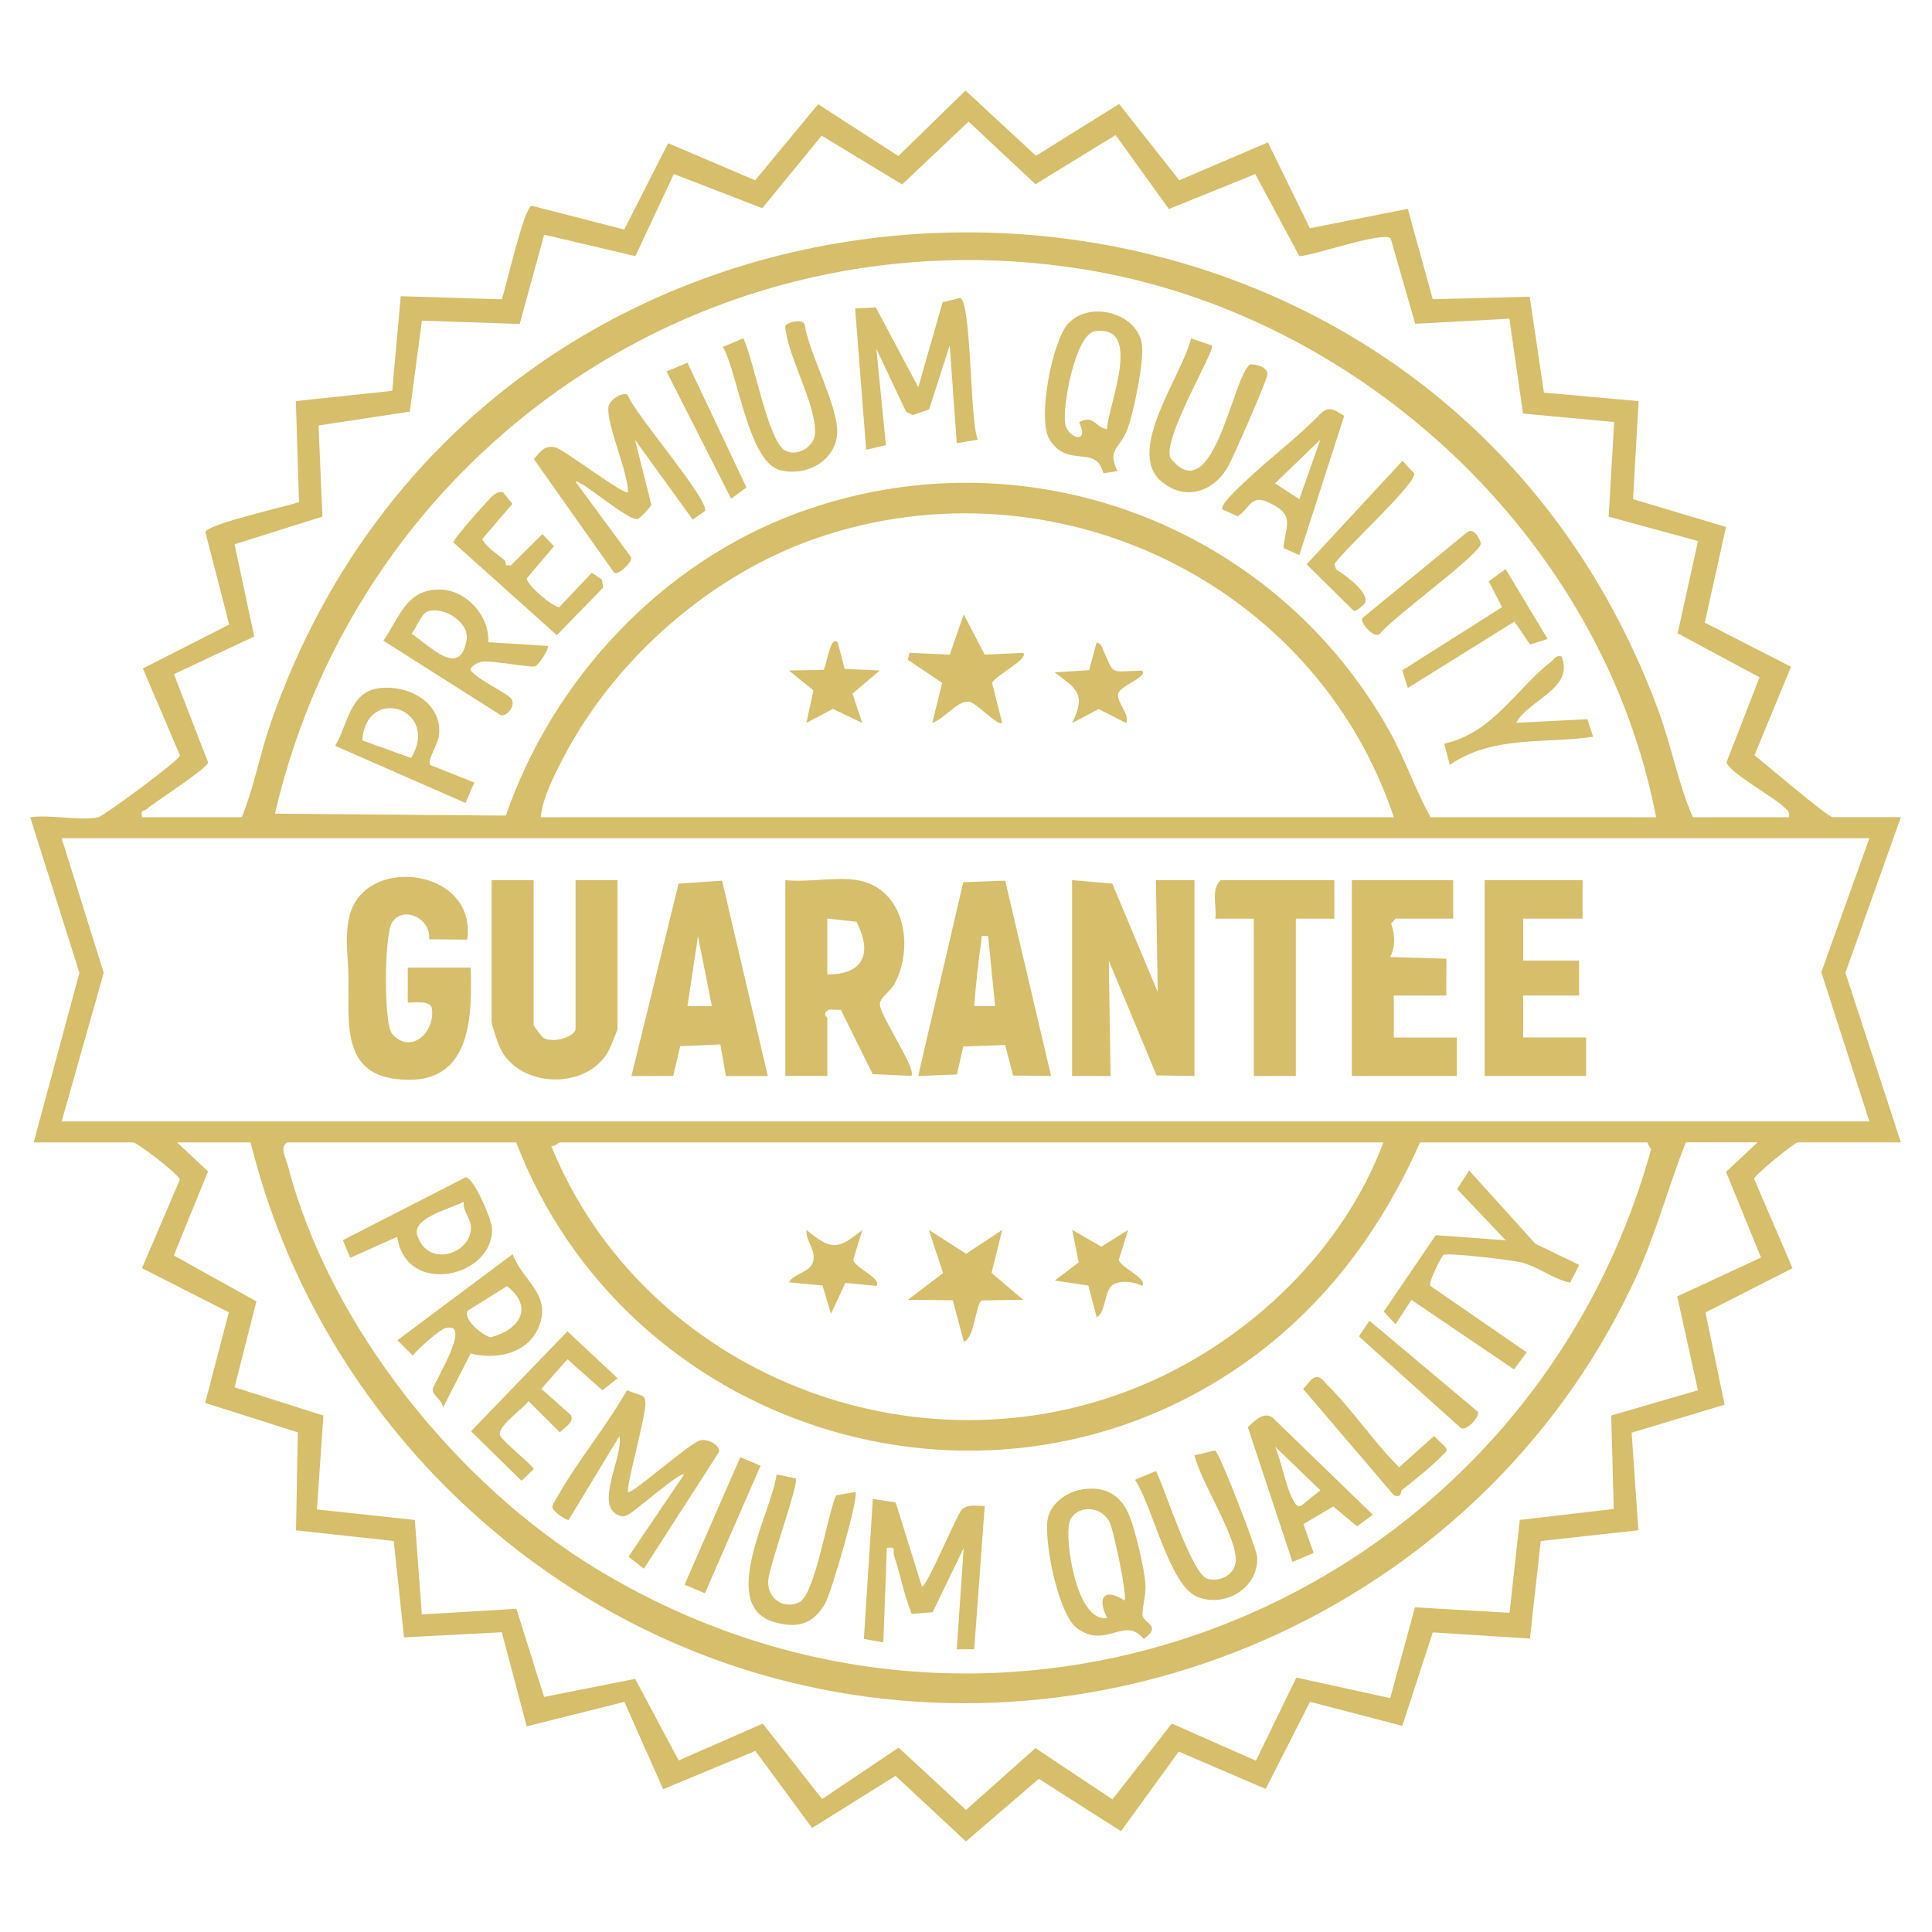 <svg xmlns="http://www.w3.org/2000/svg" fill="none" viewBox="0 0 64 64" height="64" width="64">
<path fill="#D6BE6A" d="M20.789 13.078C21.045 13.744 23.44 16.479 23.361 16.926L22.945 17.211L21.036 14.569L21.575 16.714C21.569 16.783 21.22 17.146 21.148 17.183C20.86 17.33 19.201 15.833 19.067 15.96L20.911 18.466C20.941 18.639 20.48 19.063 20.343 18.97L17.684 15.207C17.894 14.97 18.04 14.731 18.401 14.821C18.688 14.894 20.688 16.425 20.804 16.306C20.805 15.61 20.074 14.039 20.157 13.464C20.183 13.276 20.592 12.966 20.789 13.079V13.078Z"></path>
<path fill="#D6BE6A" d="M32.389 14.564L31.694 14.681L31.461 11.438L30.778 13.563L30.236 13.749L30.015 13.639L29.03 11.554L29.347 14.744L28.693 14.9L28.328 10.218L29.012 10.183L30.419 12.828L31.226 10.012L31.817 9.867C32.188 10.105 32.124 13.924 32.39 14.565L32.389 14.564Z"></path>
<path fill="#D6BE6A" d="M37.021 15.606L36.551 15.676C36.295 14.691 35.385 15.546 34.767 14.559C34.352 13.895 34.86 11.242 35.408 10.693C36.15 9.949 37.663 10.39 37.824 11.385C37.914 11.939 37.552 13.687 37.337 14.245C37.1 14.865 36.657 14.885 37.02 15.606H37.021ZM36.673 14.217C36.691 13.466 37.893 10.746 36.275 10.972C35.621 11.063 35.182 13.499 35.287 14.041C35.385 14.541 36.112 14.719 35.746 13.988C36.248 13.719 36.256 14.154 36.673 14.219V14.217Z"></path>
<path fill="#D6BE6A" d="M16.176 21.275L18.14 21.397C18.218 21.466 17.836 22.046 17.725 22.072C17.536 22.117 16.347 21.883 15.993 21.914C15.864 21.925 15.642 22.042 15.594 22.151C15.508 22.341 16.774 22.951 16.929 23.132C17.097 23.349 16.833 23.718 16.597 23.696L12.699 21.223C13.249 20.441 13.456 19.498 14.608 19.532C15.463 19.558 16.22 20.415 16.176 21.274V21.275ZM14.163 20.256C13.954 20.329 13.788 20.819 13.629 20.993C14.227 21.375 15.245 22.504 15.457 21.193C15.551 20.612 14.695 20.072 14.163 20.256Z"></path>
<path fill="#D6BE6A" d="M40.147 11.444C40.268 11.605 38.462 14.584 38.779 15.184C40.212 16.947 40.841 12.412 41.417 12.072C41.61 12.061 41.998 12.152 41.984 12.403C41.973 12.597 40.839 15.187 40.662 15.489C40.169 16.32 39.215 16.605 38.446 15.924C37.291 14.901 39.186 12.391 39.455 11.211L40.149 11.445L40.147 11.444Z"></path>
<path fill="#D6BE6A" d="M24.625 11.207C24.961 11.903 25.436 14.547 25.975 14.904C26.376 15.168 27.003 14.801 27.002 14.324C27 13.291 26.12 11.888 26.009 10.817C26.03 10.688 26.567 10.535 26.654 10.742C26.801 11.715 27.729 13.376 27.733 14.275C27.737 15.227 26.762 15.788 25.866 15.583C24.787 15.336 24.453 12.38 23.947 11.493L24.624 11.207H24.625Z"></path>
<path fill="#D6BE6A" d="M44.528 13.777L43.042 18.387L42.516 18.155C42.59 17.361 42.931 17.042 41.969 16.62C41.438 16.388 41.381 16.861 41.001 17.101L40.497 16.879C40.391 16.727 41.097 16.093 41.247 15.951C42.053 15.18 42.97 14.508 43.747 13.702C44.048 13.415 44.235 13.607 44.529 13.776L44.528 13.777ZM43.042 16.534L43.737 14.565L42.235 16.012L43.042 16.534Z"></path>
<path fill="#D6BE6A" d="M15.708 25.922L15.422 26.6L11.102 24.706C11.517 24.019 11.585 22.935 12.531 22.801C13.495 22.664 14.648 23.251 14.545 24.343C14.516 24.652 14.143 25.172 14.251 25.343L15.709 25.921L15.708 25.922ZM13.621 25.11C14.602 23.468 12.114 22.672 12.002 24.529L13.621 25.11Z"></path>
<path fill="#D6BE6A" d="M16.708 18.549C16.748 18.58 16.752 18.669 16.758 18.725L16.92 18.73L17.967 17.693L18.351 18.095L17.454 19.155C17.419 19.359 18.346 20.142 18.529 20.11L19.604 18.974L19.939 19.198L19.981 19.463L18.446 21.041L15.018 17.969C14.997 17.868 16.244 16.473 16.338 16.409C16.446 16.334 16.528 16.264 16.67 16.314L16.973 16.69L15.968 17.866C16.158 18.155 16.444 18.341 16.708 18.549Z"></path>
<path fill="#D6BE6A" d="M51.729 21.746C52.155 22.815 50.669 23.152 50.224 23.945L52.585 23.824L52.773 24.409C51.141 24.64 49.451 24.357 48.026 25.337L47.842 24.636C49.459 24.28 50.227 22.807 51.383 21.919C51.498 21.829 51.53 21.694 51.73 21.746H51.729Z"></path>
<path fill="#D6BE6A" d="M49.875 18.852L51.267 21.166L50.685 21.348L50.167 20.59L46.636 22.789L46.451 22.207L49.756 20.114L49.319 19.255L49.875 18.852Z"></path>
<path fill="#D6BE6A" d="M45.214 19.986C45.205 20.005 44.922 20.268 44.846 20.238L43.283 18.694L46.46 15.266L46.848 15.684C46.917 16.03 44.521 18.194 44.206 18.686L44.256 18.855C44.541 19.046 45.384 19.622 45.214 19.986Z"></path>
<path fill="#D6BE6A" d="M45.13 20.475L48.601 17.631C48.807 17.453 49.037 17.851 49.05 18.004C49.078 18.336 46.072 20.493 45.708 21.001C45.51 21.169 45.034 20.612 45.13 20.475Z"></path>
<path fill="#D6BE6A" d="M22.773 12.016L24.727 16.147L24.219 16.52L22.08 12.304L22.773 12.016Z"></path>
<path fill="#D6BE6A" d="M33.892 21.628C34.108 21.825 32.895 22.416 32.867 22.633L33.197 23.943C33.072 24.082 32.338 23.266 32.092 23.243C31.708 23.207 31.268 23.834 30.883 23.943L31.211 22.622L30.072 21.856L30.13 21.625L31.463 21.686L31.925 20.352L32.62 21.687L33.892 21.627V21.628Z"></path>
<path fill="#D6BE6A" d="M37.829 22.215C38.068 22.408 37.093 22.713 37.04 22.981C36.982 23.271 37.439 23.662 37.308 23.953L36.393 23.488L35.515 23.952C35.98 23.001 35.686 22.828 34.935 22.272L36.078 22.201L36.325 21.289C36.483 21.302 36.511 21.456 36.562 21.572C36.924 22.388 36.76 22.241 37.829 22.216V22.215Z"></path>
<path fill="#D6BE6A" d="M27.752 21.284L27.98 22.157L29.143 22.212L28.239 22.977L28.564 23.947L27.59 23.483L26.712 23.947L26.948 22.871L26.133 22.211L27.275 22.193C27.369 22.133 27.506 20.988 27.753 21.283L27.752 21.284Z"></path>
<path fill="#D6BE6A" d="M3.259 27.072C3.424 27.036 5.933 25.196 5.964 25.029L4.733 22.144L7.593 20.689L6.804 17.629C6.822 17.374 9.486 16.777 9.905 16.635L9.801 13.287L12.994 12.947L13.275 9.812L16.624 9.916C16.767 9.496 17.363 6.834 17.618 6.817L20.678 7.604L22.133 4.744L25.016 5.973L27.102 3.453L29.759 5.169L31.983 3L34.317 5.161L37.071 3.445L39.066 5.972L42.001 4.717L43.392 7.561L46.633 6.918L47.462 9.913L50.673 9.829L51.145 13.006L54.281 13.287L54.097 16.535L57.177 17.458L56.473 20.626L59.329 22.087L58.12 25.019C58.439 25.271 60.545 27.07 60.711 27.07H62.969L61.131 32.225L62.969 37.842H59.553C59.458 37.842 58.112 38.925 58.107 39.05L59.379 42.011L56.496 43.477L57.129 46.533L54.05 47.459L54.274 50.692L51.039 51.048L50.681 54.28L47.462 54.074L46.453 57.172L43.396 56.374L41.927 59.261L39.047 58.023L37.135 60.661L34.412 58.925L31.998 61L29.666 58.827L26.902 60.554L25.023 58L21.967 59.268L20.684 56.377L17.447 57.187L16.624 54.07L13.383 54.24L13.043 51.048L9.806 50.694L9.866 47.449L6.796 46.474L7.581 43.472L4.703 42.011L5.959 39.076C5.925 38.898 4.536 37.844 4.413 37.844H1.116L2.631 32.226L1 27.072C1.651 26.975 2.661 27.202 3.259 27.072ZM4.707 27.072H8.008C8.41 26.094 8.606 24.995 8.961 23.971C16.401 2.474 47.103 2.208 54.947 23.568C55.371 24.724 55.595 25.963 56.077 27.072H59.262C59.303 26.878 59.2 26.836 59.087 26.725C58.758 26.405 57.279 25.591 57.193 25.252L58.288 22.436L55.574 20.979L56.249 17.922L53.288 17.115L53.473 13.98L50.453 13.699L50 10.557L46.881 10.726L46.067 7.891C45.758 7.669 43.563 8.456 43.044 8.487L41.582 5.766L38.721 6.924L36.956 4.473L34.301 6.102L32.087 4.027L29.884 6.109L27.219 4.494L25.252 6.896L22.322 5.763L21.048 8.484L18.026 7.774L17.215 10.733L13.976 10.621L13.574 13.636L10.552 14.094L10.68 17.113L7.77 18.03L8.422 21.084L5.761 22.332L6.895 25.259C6.853 25.471 5.161 26.541 4.857 26.804C4.775 26.876 4.639 26.798 4.71 27.069L4.707 27.072ZM54.86 27.072C53.103 17.867 45.104 10.401 35.889 8.92C23.502 6.929 11.913 14.841 9.108 26.954L16.757 27.018C18.316 22.496 21.91 18.653 26.422 16.992C33.865 14.252 42.133 17.312 46.002 24.174C46.529 25.109 46.87 26.133 47.389 27.072H54.86ZM46.173 27.072C43.574 19.284 34.934 15.162 27.117 17.803C23.592 18.995 20.373 21.806 18.662 25.1C18.353 25.692 17.979 26.421 17.911 27.072H46.173ZM61.926 27.767H2.042L3.436 32.226L2.042 37.149H61.926L60.333 32.206L61.926 27.767ZM8.297 37.844H5.865L6.89 38.804L5.758 41.589L8.493 43.11L7.77 45.956L10.713 46.893L10.498 50.003L13.742 50.352L13.973 53.48L17.107 53.295L18.023 56.213L21.04 55.615L22.482 58.317L25.268 57.097L27.234 59.597L29.767 57.892L32 59.958L34.301 57.908L36.851 59.608L38.818 57.095L41.604 58.327L42.944 55.571L46.053 56.253L46.872 53.245L50.006 53.426L50.345 50.35L53.458 49.986L53.374 46.891L56.246 46.055L55.561 42.945L58.336 41.658L57.178 38.82L58.222 37.841H55.847C55.258 39.324 54.857 40.867 54.188 42.322C49.428 52.675 37.784 58.339 26.622 55.832C17.665 53.819 10.504 46.737 8.301 37.841L8.297 37.844ZM17.1 37.844H9.513C9.255 38.005 9.473 38.366 9.541 38.628C10.907 43.898 15.12 49.146 19.728 51.953C33.256 60.19 50.516 53.123 54.694 38.079L54.571 37.844H47.042C45.679 40.904 43.704 43.502 40.906 45.376C32.409 51.065 20.736 47.296 17.1 37.844ZM45.826 37.844H18.548C18.504 37.844 18.372 37.994 18.259 37.961C21.341 45.52 30.369 49.075 37.912 45.855C41.406 44.364 44.489 41.416 45.827 37.844H45.826Z"></path>
<path fill="#D6BE6A" d="M20.808 49.424C20.901 49.539 22.862 47.781 23.21 47.708C23.43 47.661 23.826 47.837 23.823 48.089L21.331 51.965L20.82 51.568L22.66 48.846C22.542 48.733 21.011 50.086 20.802 50.179C20.647 50.249 20.621 50.252 20.463 50.182C19.699 49.837 20.663 48.217 20.519 47.572L18.836 50.351C18.807 50.372 18.559 50.215 18.499 50.167C18.195 49.92 18.281 49.911 18.468 49.576C19.126 48.398 20.101 47.249 20.765 46.055L21.275 46.238C21.36 46.293 21.373 46.364 21.379 46.459C21.409 46.885 20.714 49.306 20.808 49.423V49.424Z"></path>
<path fill="#D6BE6A" d="M30.537 52.552C30.667 52.655 31.711 50.139 31.865 50.003C32.077 49.816 32.362 49.895 32.62 49.888L32.272 54.636H31.694L31.924 51.278L30.895 53.407L30.204 53.462C29.95 52.846 29.834 52.18 29.621 51.55C29.561 51.37 29.724 51.219 29.378 51.279L29.261 54.406L28.617 54.293L28.914 49.656L29.67 49.77L30.538 52.552H30.537Z"></path>
<path fill="#D6BE6A" d="M52.313 41.903L52.012 42.489C51.421 42.364 50.966 41.955 50.371 41.814C50.053 41.739 47.956 41.483 47.813 41.573C47.764 41.603 47.305 42.478 47.382 42.597L50.574 44.799L50.153 45.363L46.754 43.059L46.23 43.868L45.838 43.447L47.564 40.916L49.88 41.088L48.271 39.393L48.665 38.773L50.866 41.205L52.314 41.902L52.313 41.903Z"></path>
<path fill="#D6BE6A" d="M35.833 49.34C36.61 49.216 37.135 49.512 37.425 50.241C37.61 50.708 37.92 52.01 37.947 52.501C37.964 52.821 37.814 53.38 37.849 53.518C37.92 53.799 38.492 53.854 37.889 54.291C37.239 53.516 36.657 54.636 35.688 53.946C35.054 53.495 34.571 51.041 34.709 50.304C34.803 49.802 35.35 49.417 35.832 49.341L35.833 49.34ZM37.252 53.019C37.353 52.881 36.892 50.706 36.763 50.439C36.471 49.83 35.594 49.858 35.424 50.437C35.269 50.967 35.641 53.751 36.673 53.598C36.337 52.926 36.566 52.578 37.252 53.019Z"></path>
<path fill="#D6BE6A" d="M14.668 46.643C14.69 46.394 14.32 46.236 14.337 46.028C14.354 45.821 15.697 43.736 14.745 43.998C14.569 44.047 13.81 44.702 13.681 44.908L13.166 44.397L16.981 41.547C17.313 42.436 18.296 42.882 17.842 43.97C17.477 44.843 16.439 45.051 15.589 44.838L14.668 46.643ZM15.494 43.415C15.325 43.709 15.982 44.231 16.248 44.302C17.204 44.058 17.704 43.309 16.794 42.605L15.494 43.416V43.415Z"></path>
<path fill="#D6BE6A" d="M40.251 48.048C40.411 48.15 41.635 51.327 41.647 51.575C41.698 52.616 40.551 53.283 39.639 52.887C38.728 52.492 38.173 49.869 37.598 49.021L38.294 48.729C38.597 49.337 39.476 52.148 40.001 52.3C40.466 52.434 40.984 52.102 40.937 51.596C40.854 50.704 39.813 49.151 39.566 48.212L40.25 48.047L40.251 48.048Z"></path>
<path fill="#D6BE6A" d="M26.357 48.971C26.482 49.141 25.46 51.891 25.446 52.392C25.43 52.957 25.956 53.33 26.482 53.073C26.998 52.82 27.417 50.151 27.695 49.538L28.333 49.424C28.471 49.561 27.541 52.755 27.335 53.117C26.949 53.792 26.441 53.946 25.69 53.747C23.743 53.231 25.561 50.095 25.726 48.844L26.356 48.972L26.357 48.971Z"></path>
<path fill="#D6BE6A" d="M43.176 50.484L43.516 51.443L42.815 51.741L41.336 47.277C41.553 47.066 41.901 46.723 42.181 46.985L45.476 50.178L44.956 50.562L44.168 49.904L43.178 50.486L43.176 50.484ZM42.236 47.919C42.447 48.394 42.603 49.285 42.837 49.691C42.901 49.802 42.943 49.921 43.099 49.884L43.738 49.367L42.236 47.919Z"></path>
<path fill="#D6BE6A" d="M13.16 40.969L11.602 41.667L11.357 41.083L15.425 39C15.696 39.004 16.285 40.391 16.297 40.682C16.37 42.314 13.444 42.975 13.16 40.969ZM15.361 39.811C14.92 40.044 13.629 40.339 13.826 40.933C14.197 42.059 15.718 41.488 15.591 40.574C15.556 40.323 15.33 40.092 15.362 39.811H15.361Z"></path>
<path fill="#D6BE6A" d="M18.797 44.102L20.458 45.657L19.955 46.054L18.797 45.028L17.933 46.006L18.905 46.871C19.041 47.122 18.683 47.285 18.549 47.45L17.507 46.412C17.342 46.666 16.421 47.273 16.573 47.567C16.682 47.778 17.678 48.563 17.678 48.669L17.276 49.053L15.604 47.411L18.796 44.103L18.797 44.102Z"></path>
<path fill="#D6BE6A" d="M46.447 49.352C46.375 49.407 46.464 49.63 46.176 49.536L43.164 46.004C43.279 45.917 43.401 45.706 43.51 45.65C43.729 45.539 43.822 45.734 43.976 45.886C44.796 46.69 45.519 47.787 46.347 48.606L47.505 47.57L47.857 47.912C47.994 48.07 47.884 48.097 47.79 48.199C47.498 48.514 46.809 49.074 46.448 49.352H46.447Z"></path>
<path fill="#D6BE6A" d="M23.351 52.779L22.678 52.495L24.523 48.273L25.195 48.553L23.351 52.779Z"></path>
<path fill="#D6BE6A" d="M48.952 46.763C49.048 46.899 48.572 47.458 48.373 47.289L45.016 44.27L45.363 43.75L48.952 46.763Z"></path>
<path fill="#D6BE6A" d="M33.199 40.742L32.846 42.168L33.895 43.058L32.525 43.078C32.307 43.212 32.296 44.319 31.927 44.449L31.564 43.074L30.074 43.058L31.241 42.173L30.769 40.743L32.004 41.533L33.2 40.742H33.199Z"></path>
<path fill="#D6BE6A" d="M37.371 40.742L37.064 41.729C37.089 41.98 38.037 42.351 37.834 42.595C37.568 42.466 37.182 42.4 36.906 42.536C36.556 42.711 36.663 43.443 36.331 43.637L36.051 42.584L34.94 42.42L35.734 41.818L35.519 40.742L36.483 41.298L37.37 40.743L37.371 40.742Z"></path>
<path fill="#D6BE6A" d="M28.566 40.743L28.265 41.733C28.302 41.995 29.232 42.353 29.029 42.597L28.004 42.497L27.526 43.522L27.247 42.584L26.135 42.478C26.275 42.197 26.826 42.152 26.927 41.819C27.053 41.402 26.693 41.145 26.714 40.742C27.53 41.413 27.747 41.415 28.565 40.742L28.566 40.743Z"></path>
<path fill="#D6BE6A" d="M35.514 29.156L36.846 29.272L38.352 32.864L38.292 29.156H39.568V35.643L38.312 35.624L36.73 31.819L36.789 35.644L35.514 35.643V29.156Z"></path>
<path fill="#D6BE6A" d="M28.39 29.154C29.976 29.417 30.292 31.374 29.631 32.595C29.504 32.827 29.15 33.049 29.145 33.262C29.137 33.629 30.39 35.44 30.186 35.639L28.91 35.583L27.856 33.455L27.467 33.443C27.197 33.584 27.406 33.685 27.406 33.729V35.64H26.016V29.154C26.741 29.238 27.699 29.039 28.39 29.154ZM27.406 30.428V32.281C28.64 32.28 28.896 31.555 28.372 30.533L27.406 30.428Z"></path>
<path fill="#D6BE6A" d="M17.677 29.156V33.963C17.677 33.989 17.96 34.356 17.99 34.374C18.331 34.585 19.067 34.331 19.067 34.079V29.156H20.457V34.079C20.457 34.12 20.207 34.729 20.156 34.82C19.441 36.109 17.224 36.063 16.569 34.724C16.498 34.581 16.287 33.955 16.287 33.847V29.156H17.677Z"></path>
<path fill="#D6BE6A" d="M15.592 32.054C15.636 33.593 15.634 35.765 13.565 35.769C11.275 35.775 11.56 33.986 11.543 32.339C11.537 31.701 11.415 31.092 11.564 30.4C12.018 28.286 15.815 28.741 15.477 31.127L14.214 31.113C14.296 30.456 13.38 29.97 12.991 30.552C12.726 30.949 12.703 33.915 12.991 34.25C13.59 34.947 14.429 34.214 14.305 33.394C14.242 33.129 13.719 33.219 13.508 33.212V32.053H15.594L15.592 32.054Z"></path>
<path fill="#D6BE6A" d="M33.298 29.172L34.819 35.643L33.56 35.628L33.297 34.616L31.909 34.668L31.698 35.593L30.416 35.643L31.909 29.225L33.297 29.173L33.298 29.172ZM32.733 31.01C32.443 30.989 32.535 30.982 32.504 31.184C32.4 31.889 32.331 32.617 32.269 33.327H32.965L32.733 31.01Z"></path>
<path fill="#D6BE6A" d="M48.139 29.156V30.43H46.228L46.082 30.599C46.216 30.965 46.229 31.351 46.054 31.704L47.914 31.76L47.909 32.98H46.171V34.37H48.256V35.644H44.781V29.157H48.14L48.139 29.156Z"></path>
<path fill="#D6BE6A" d="M52.425 29.156V30.43H50.456V31.82H52.309V32.979H50.456V34.368H52.541V35.643H49.182V29.156H52.425Z"></path>
<path fill="#D6BE6A" d="M44.201 29.156V30.431H42.926V35.644H41.536V30.431H40.261C40.313 30.018 40.106 29.463 40.436 29.157H44.201V29.156Z"></path>
<path fill="#D6BE6A" d="M23.919 29.172L25.435 35.647H24.047L23.862 34.598L22.533 34.656L22.302 35.642L20.918 35.647L22.478 29.274L23.918 29.172H23.919ZM23.583 33.33L23.121 31.015L22.772 33.33H23.583Z"></path>
</svg>
